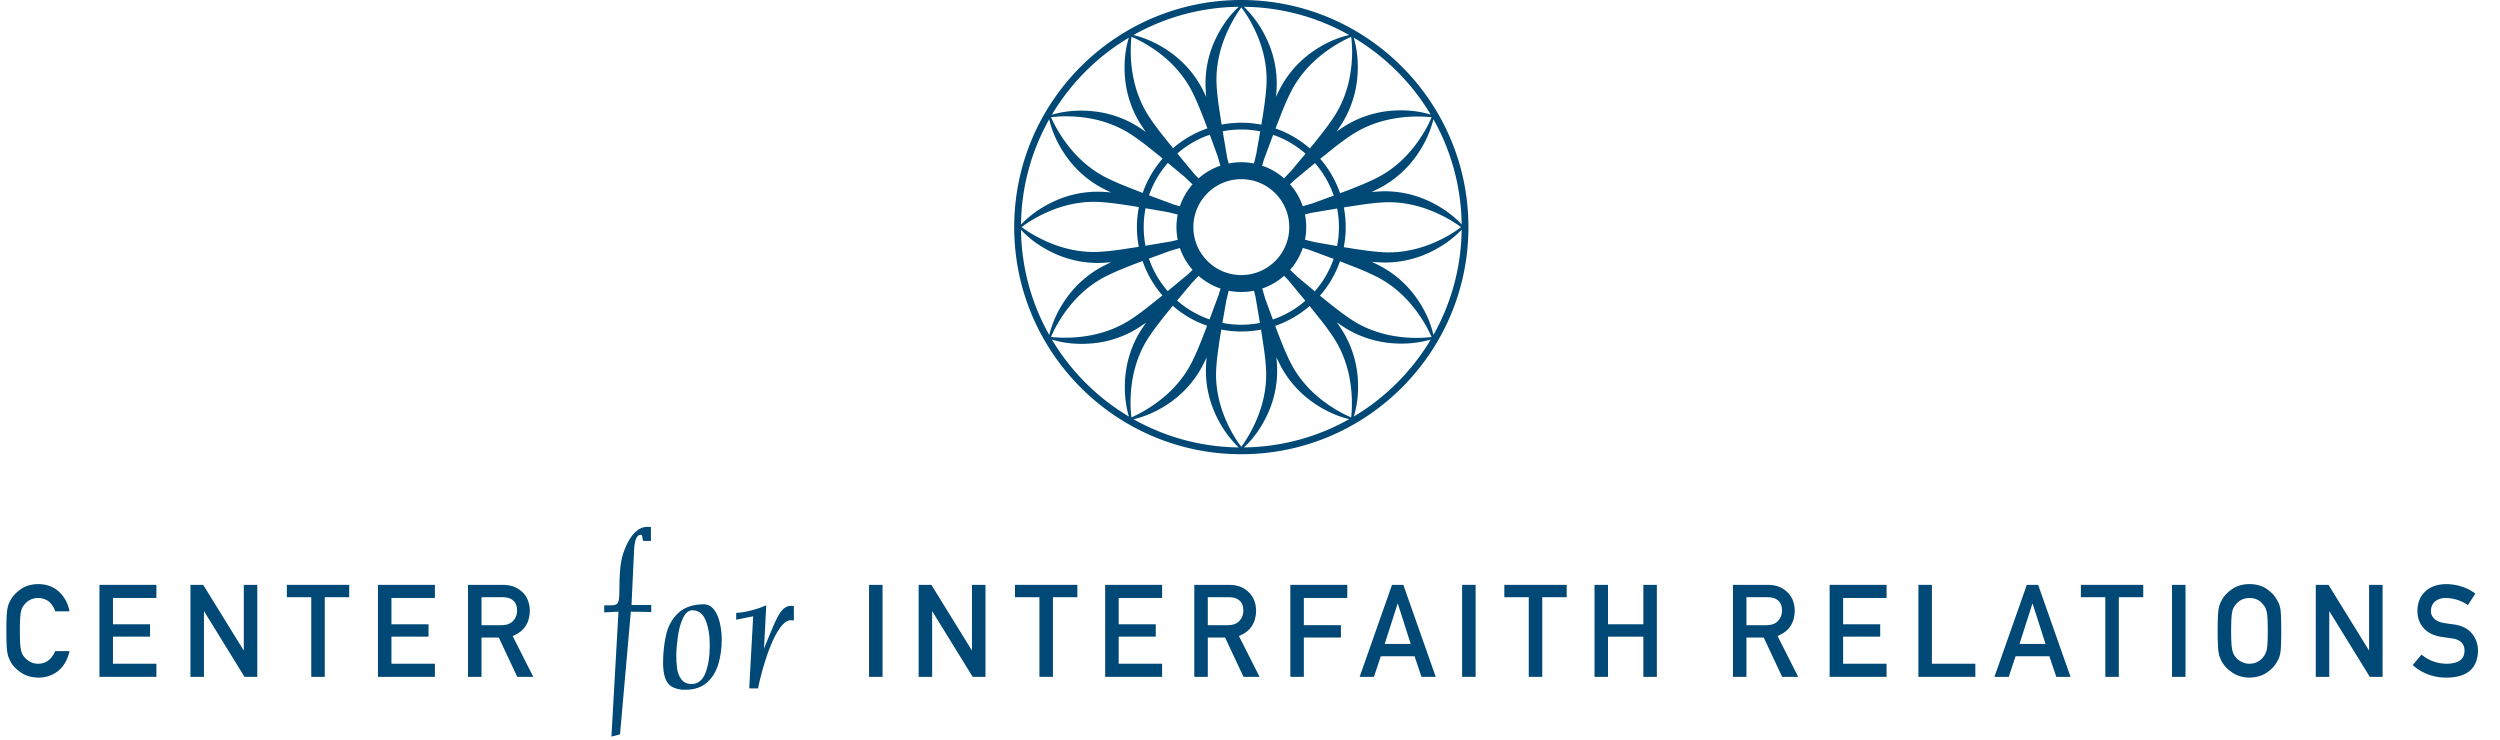 <svg xmlns="http://www.w3.org/2000/svg" xmlns:xlink="http://www.w3.org/1999/xlink" viewBox="0 0 2630.88 778.32" xmlns:v="https://vecta.io/nano"><g fill="#004876"><path d="M1306.3 0c-131.78 0-239 107.22-239 239s107.22 239 239 239c131.79 0 239-107.22 239-238.98 0-131.8-107.21-239.02-239-239.02zm202.17 352.47c-3.31-14.49-9.97-28.08-18.8-40.26-9.39-12.95-21.83-23.97-36.13-31.7-3.35-1.77-6.73-3.42-10.12-4.99a205.72 205.72 0 0 0 11.18.7c16.17.44 32.4-2.85 46.98-9.27 13.77-6.05 26.32-14.51 36.58-25.24-.45 40.18-11.19 77.94-29.69 110.76zM1074.45 241.8c10.1 10.88 22.69 19.35 36.45 25.49 14.61 6.51 30.89 9.83 47.14 9.39 3.79-.14 7.55-.4 11.28-.74-3.37 1.56-6.72 3.22-10.04 4.99-14.24 7.69-26.64 18.67-36.05 31.52-8.9 12.11-15.52 25.68-19.04 40.09-18.51-32.83-29.26-70.57-29.74-110.74zm29.69-116.25c3.32 14.47 9.97 28.06 18.8 40.24 9.4 12.95 21.84 23.97 36.13 31.7 3.35 1.78 6.73 3.43 10.13 5a205.7 205.7 0 0 0-11.18-.71c-16.18-.45-32.41 2.85-46.99 9.29-13.76 6.04-26.31 14.5-36.57 25.25.45-40.19 11.18-77.95 29.68-110.77zm269.15 126.74c.85-4.3 1.3-8.74 1.3-13.29 0-4.57-.45-9.03-1.31-13.35l6.42-1.59 27.45-4.64c1.23 6.34 1.88 12.89 1.88 19.58a102.85 102.85 0 0 1-1.94 19.91l-23.55-4.11-10.25-2.51zm7.62-38.16l-9.95 2.9c-2.92-8.57-7.51-16.38-13.37-23.05l4.74-4.56 21.47-17.77c8.63 9.91 15.39 21.5 19.74 34.19l-22.63 8.29zm-74.61 75.35c-27.83 0-50.46-22.64-50.46-50.48 0-27.82 22.64-50.45 50.46-50.45 27.84 0 50.47 22.64 50.47 50.45.01 27.84-22.63 50.48-50.47 50.48zm19.61 50.37a103 103 0 0 1-19.61 1.88c-6.8 0-13.45-.67-19.89-1.94l4.11-23.62 2.49-10.2c4.3.85 8.74 1.3 13.28 1.3 4.57 0 9.04-.46 13.37-1.32l1.56 6.29 4.69 27.61zm-39.21-201.68a102.97 102.97 0 0 1 19.6-1.88c6.8 0 13.45.67 19.89 1.94l-4.11 23.61-2.49 10.18c-4.3-.85-8.74-1.3-13.29-1.3-4.57 0-9.04.46-13.36 1.32l-1.57-6.32-4.67-27.55zm71.84 41.92a325.12 325.12 0 0 0-7.26 7.59c-6.67-5.85-14.48-10.43-23.05-13.34l1.85-6.41 9.68-26.04c12.68 4.38 24.24 11.17 34.14 19.83l-15.36 18.37zm-25.84-89.8c-.47 7.4-1.31 14.93-2.45 22.46-.83 6.14-1.84 12.29-2.87 18.45-6.83-1.33-13.87-2.04-21.08-2.04-7.09 0-14.03.68-20.75 1.97l-2.81-18.44c-1.09-7.51-1.98-15.05-2.39-22.41-.94-14.61 1.28-29.33 5.91-43.48 4.6-13.72 11.35-27.02 20.05-39.03 4.31 5.73 8.21 11.86 11.47 18.21 3.54 6.68 6.5 13.62 8.89 20.68 4.74 14.17 6.97 28.96 6.03 43.63zm-59.57 51.5l8.24 22.48c.93 3.38 1.91 6.74 2.94 10.09-8.57 2.92-16.38 7.51-23.04 13.37l-4.6-4.78-17.74-21.42c9.92-8.64 21.51-15.4 34.2-19.74zm-44.12 29.63l18.28 15.27c2.52 2.49 5.08 4.93 7.68 7.35-5.85 6.67-10.42 14.48-13.34 23.06l-6.38-1.84-26.09-9.69c4.39-12.69 11.18-24.25 19.85-34.15zm-23.55 87.18a102.97 102.97 0 0 1-1.88-19.6 102.44 102.44 0 0 1 1.94-19.87l23.75 4.13c3.34.87 6.7 1.69 10.07 2.46-.85 4.3-1.3 8.74-1.3 13.28 0 4.58.46 9.05 1.32 13.37l-6.42 1.59-27.48 4.64zm-6.98-40.66c-1.33 6.82-2.04 13.86-2.04 21.06 0 7.09.68 14.03 1.97 20.75l-18.44 2.82c-7.52 1.09-15.04 1.98-22.42 2.39-14.61.95-29.33-1.28-43.47-5.91-13.71-4.59-27.03-11.35-39.04-20.04 5.74-4.31 11.86-8.21 18.22-11.48 6.69-3.54 13.62-6.49 20.69-8.88 14.16-4.73 28.95-6.96 43.62-6.03 7.4.47 14.94 1.31 22.46 2.45 6.15.82 12.3 1.84 18.45 2.87zm32.99 46.02l10.19-2.97c2.92 8.57 7.5 16.37 13.36 23.03l-4.82 4.64-21.38 17.71c-8.64-9.92-15.4-21.51-19.75-34.21l22.4-8.2zm22.56 34.01l7.31-7.64c6.67 5.85 14.48 10.43 23.06 13.34l-1.82 6.3-9.71 26.16c-12.68-4.38-24.25-11.17-34.14-19.84l15.3-18.32zm25.88 89.76c.47-7.4 1.33-14.93 2.45-22.46.83-6.14 1.84-12.29 2.86-18.44 6.83 1.33 13.87 2.04 21.08 2.04 7.09 0 14.03-.68 20.75-1.97l2.81 18.44c1.09 7.51 1.98 15.03 2.39 22.42.93 14.61-1.28 29.33-5.91 43.47-4.61 13.7-11.34 27.02-20.06 39.02-4.31-5.74-8.2-11.85-11.46-18.2-3.54-6.7-6.49-13.64-8.89-20.7-4.71-14.16-6.94-28.95-6.02-43.62zm59.56-51.49l-8.2-22.38c-.94-3.42-1.93-6.82-2.97-10.22 8.57-2.92 16.38-7.51 23.04-13.36l4.54 4.73 17.79 21.49c-9.92 8.63-21.5 15.39-34.2 19.74zm44.14-29.66l-18.36-15.34-7.6-7.27c5.85-6.67 10.43-14.48 13.34-23.05l6.25 1.8 26.21 9.73a102.94 102.94 0 0 1-19.84 34.13zm30.51-46.48c1.33-6.83 2.04-13.88 2.04-21.1 0-7.09-.68-14.02-1.97-20.74l18.45-2.81c7.51-1.09 15.03-1.98 22.41-2.41 14.61-.93 29.33 1.29 43.48 5.93 13.7 4.61 27.01 11.34 39.01 20.05-5.73 4.31-11.85 8.22-18.2 11.47-6.69 3.54-13.62 6.49-20.7 8.88-14.16 4.73-28.95 6.96-43.62 6.03-7.39-.47-14.94-1.32-22.45-2.45-6.13-.82-12.28-1.84-18.45-2.85zm-3.9-56.75c-4.62-13.43-11.78-25.7-20.9-36.22l14.61-11.68c5.96-4.69 12.04-9.25 18.22-13.29 12.18-8.11 26.05-13.55 40.61-16.61 14.18-2.88 29.08-3.69 43.83-2.17-2.82 6.59-6.16 13.04-10.05 19.04-4.02 6.41-8.55 12.44-13.46 18.07-9.91 11.17-21.61 20.47-34.77 27.01-6.65 3.3-13.61 6.33-20.67 9.12-5.74 2.36-11.57 4.55-17.42 6.73zm-20.03-61.72c-3.8 4.92-7.77 9.74-11.75 14.59-10.49-9.15-22.74-16.35-36.16-21.01l6.79-17.39c2.81-7.04 5.81-14 9.14-20.61 6.49-13.11 15.76-24.76 26.86-34.69 10.84-9.57 23.34-17.73 36.87-23.76.86 7.11 1.18 14.37.82 21.49-.28 7.57-1.18 15.05-2.65 22.35-2.98 14.65-8.46 28.56-16.59 40.8-4.1 6.18-8.61 12.28-13.33 18.23zm-10.67-86c-12.93 9.41-23.95 21.85-31.68 36.13a197.91 197.91 0 0 0-5 10.13c.33-3.69.57-7.41.7-11.16.46-16.18-2.84-32.41-9.29-46.99-6.05-13.77-14.51-26.32-25.24-36.58 40.18.46 77.93 11.19 110.75 29.69-14.46 3.31-28.07 9.96-40.24 18.78zm-101.5-12.01c-6.51 14.61-9.83 30.87-9.38 47.12.14 3.79.39 7.54.74 11.27-1.56-3.37-3.21-6.71-4.98-10.03-7.7-14.24-18.66-26.62-31.53-36.05-12.1-8.87-25.68-15.51-40.08-19.04 32.82-18.5 70.57-29.25 110.75-29.72-10.91 10.1-19.37 22.69-25.52 36.45zm-87.32-4.88c6.6 2.8 13.02 6.15 19.03 10.03 6.41 4.03 12.44 8.54 18.05 13.47 11.18 9.89 20.49 21.61 27.03 34.75 3.3 6.66 6.33 13.59 9.1 20.68 2.36 5.73 4.55 11.57 6.74 17.42-13.43 4.62-25.7 11.78-36.22 20.9l-11.69-14.6c-4.69-5.97-9.22-12.04-13.27-18.23-8.11-12.18-13.56-26.04-16.62-40.6-2.88-14.18-3.69-29.08-2.15-43.82zm32.81 128.14c-9.16 10.5-16.35 22.74-21.02 36.16l-17.38-6.81c-7.05-2.79-14.01-5.79-20.6-9.12-13.11-6.49-24.76-15.78-34.68-26.87-9.6-10.84-17.74-23.34-23.79-36.88 7.12-.86 14.38-1.17 21.51-.81 7.56.26 15.04 1.17 22.35 2.63 14.63 2.99 28.55 8.46 40.79 16.59 6.18 4.11 12.28 8.62 18.22 13.35 4.94 3.82 9.77 7.79 14.6 11.76zm-107.43 168.7c4.02-6.39 8.54-12.44 13.46-18.04 9.9-11.17 21.6-20.49 34.77-27.03 6.64-3.3 13.59-6.33 20.66-9.1 5.74-2.36 11.57-4.55 17.41-6.75 4.62 13.44 11.78 25.71 20.91 36.24l-14.62 11.68c-5.95 4.69-12.03 9.25-18.22 13.29-12.17 8.09-26.04 13.55-40.6 16.61-14.17 2.87-29.07 3.67-43.81 2.15 2.82-6.62 6.16-13.05 10.04-19.05zm106.35.81c3.8-4.94 7.77-9.75 11.74-14.59a109.71 109.71 0 0 0 36.16 21.01l-6.79 17.36c-2.81 7.06-5.8 14.02-9.13 20.62-6.49 13.13-15.77 24.76-26.86 34.69-10.84 9.57-23.34 17.73-36.88 23.78-.86-7.11-1.18-14.36-.81-21.51.27-7.55 1.17-15.03 2.63-22.35 2.99-14.63 8.47-28.54 16.6-40.78 4.1-6.19 8.61-12.28 13.34-18.23zm10.66 85.98c12.95-9.39 23.96-21.83 31.7-36.13 1.77-3.35 3.43-6.73 4.99-10.13a216.31 216.31 0 0 0-.71 11.18c-.46 16.18 2.85 32.41 9.28 46.99 6.05 13.77 14.51 26.32 25.24 36.58-40.18-.46-77.93-11.19-110.75-29.69 14.48-3.32 28.08-9.98 40.25-18.8zm101.5 12.05c6.51-14.61 9.84-30.91 9.39-47.16-.14-3.79-.39-7.54-.74-11.27 1.56 3.37 3.22 6.71 4.98 10.03 7.69 14.24 18.66 26.64 31.53 36.05 12.11 8.9 25.69 15.53 40.09 19.04-32.82 18.51-70.58 29.26-110.76 29.73 10.9-10.09 19.37-22.67 25.51-36.42zm87.33 4.86c-6.6-2.82-13.03-6.17-19.03-10.05a143.64 143.64 0 0 1-18.05-13.45c-11.18-9.91-20.5-21.61-27.03-34.78-3.3-6.64-6.32-13.59-9.11-20.68-2.36-5.73-4.55-11.55-6.75-17.39 13.44-4.62 25.71-11.78 36.23-20.91l11.68 14.61c4.69 5.95 9.24 12.04 13.29 18.21 8.09 12.18 13.55 26.04 16.61 40.6 2.89 14.2 3.7 29.09 2.16 43.84zm-32.82-128.15a110.06 110.06 0 0 0 21.01-36.16l17.38 6.79c7.05 2.81 14.01 5.81 20.6 9.14 13.12 6.47 24.76 15.76 34.69 26.85 9.58 10.85 17.74 23.33 23.78 36.88-7.12.86-14.37 1.17-21.51.81-7.55-.26-15.03-1.17-22.35-2.63-14.63-2.99-28.54-8.46-40.78-16.59-6.18-4.11-12.28-8.62-18.23-13.35-4.92-3.79-9.75-7.76-14.59-11.74zm112.61-100.39c-14.59-6.53-30.88-9.83-47.14-9.41-3.78.14-7.51.4-11.22.74 3.35-1.56 6.68-3.2 9.99-4.97 14.24-7.71 26.64-18.67 36.06-31.54 8.89-12.1 15.52-25.68 19.04-40.08 18.5 32.82 29.25 70.57 29.73 110.75-10.11-10.9-22.7-19.35-36.46-25.49zm3.93-90.09c-14.17-4.37-29.29-5.39-44.25-3.84-15.9 1.68-31.66 6.94-45.51 15.45a198.51 198.51 0 0 0-9.38 6.26 209.41 209.41 0 0 0 6.19-9.33c8.48-13.78 13.73-29.48 15.46-45.34 1.64-14.9.6-29.97-3.53-44.2 33.27 19.83 61.19 47.74 81.02 81zm-317.69-80.97c-4.36 14.18-5.4 29.29-3.84 44.24 1.66 15.9 6.93 31.68 15.44 45.52 2.02 3.22 4.12 6.34 6.28 9.4a209.58 209.58 0 0 0-9.33-6.2c-13.79-8.5-29.48-13.74-45.34-15.46-14.93-1.66-29.98-.61-44.22 3.54a233.58 233.58 0 0 1 81.01-81.04zm-80.98 317.67c14.18 4.37 29.29 5.4 44.25 3.84 15.9-1.66 31.67-6.94 45.52-15.44 3.21-2.02 6.32-4.11 9.37-6.27-2.13 3.03-4.2 6.13-6.19 9.32-8.49 13.8-13.74 29.5-15.46 45.34-1.65 14.93-.59 30.01 3.55 44.23-33.28-19.82-61.2-47.74-81.04-81.02zm317.7 80.98c4.36-14.18 5.39-29.29 3.83-44.24-1.67-15.9-6.93-31.68-15.45-45.52-2.01-3.21-4.11-6.32-6.26-9.37 3.03 2.13 6.13 4.2 9.31 6.19 13.8 8.48 29.5 13.74 45.34 15.46 14.94 1.64 30.01.58 44.24-3.56a233.58 233.58 0 0 1-81.01 81.04zM914.55 615.46h14.2v96.82h-14.2v-96.82zm52.2 0h13.38l42.47 68.83h.26v-68.83h14.2v96.82h-13.45l-42.41-68.83h-.26v68.83h-14.2v-96.82z"/><use xlink:href="#B"/><use xlink:href="#C"/><use xlink:href="#D"/><path d="M1357.9,615.46h59.91v13.81h-45.71v28.63h39.02v13h-39.02v41.38h-14.2V615.46z"/><use xlink:href="#E"/><path d="M1538.66,615.46h14.2v96.82h-14.2V615.46z"/><use xlink:href="#B" x="514.94"/><path d="M1729.39 669.98h-37.2v42.31h-14.2v-96.82h14.2v41.51h37.2v-41.51h14.2v96.82h-14.2v-42.31zm94.29-54.52h36.64c7.81 0 14.19 2.12 19.12 6.38 5.94 4.83 9.04 11.71 9.3 20.65-.17 13.15-6.21 22.09-18.11 26.83l21.71 42.96h-16.87l-19.41-41.38h-18.18v41.38h-14.2v-96.82zm14.2 42.44h21.54c5.33-.09 9.33-1.69 11.99-4.79 2.62-2.89 3.93-6.44 3.93-10.65-.09-5.06-1.65-8.72-4.71-10.99-2.41-2-5.89-3-10.45-3h-22.31v29.43z"/><use xlink:href="#C" x="762.37"/><path d="M2018.84,615.46h14.2v83.01h45.71v13.81h-59.91V615.46z"/><use xlink:href="#E" x="668.03"/><use xlink:href="#B" x="1121.69"/><path d="M2285.73 615.46h14.2v96.82h-14.2v-96.82zm48.02 48.41c0-11.27.32-18.81.96-22.62.69-3.82 1.74-6.9 3.15-9.25 2.27-4.45 5.91-8.42 10.93-11.91 4.93-3.53 11.08-5.34 18.45-5.42 7.46.09 13.67 1.9 18.64 5.45 4.93 3.5 8.49 7.48 10.67 11.95 1.58 2.35 2.68 5.42 3.28 9.23.56 3.81.84 11.33.84 22.58 0 11.07-.28 18.55-.84 22.45-.6 3.9-1.69 7.02-3.28 9.36-2.19 4.47-5.74 8.41-10.67 11.82-4.97 3.54-11.19 5.4-18.64 5.58-7.37-.18-13.52-2.04-18.45-5.58-5.02-3.41-8.66-7.35-10.93-11.82-.69-1.46-1.31-2.86-1.86-4.18-.51-1.37-.94-3.1-1.29-5.18-.64-3.91-.96-11.39-.96-22.46zm14.2 0c0 9.54.34 15.99 1.03 19.36.6 3.37 1.83 6.1 3.67 8.19 1.5 2 3.48 3.62 5.93 4.86 2.41 1.46 5.28 2.2 8.63 2.2 3.39 0 6.33-.73 8.83-2.2 2.36-1.24 4.25-2.86 5.67-4.86 1.85-2.09 3.11-4.81 3.8-8.19.64-3.37.97-9.83.97-19.36 0-9.54-.32-16.04-.97-19.5-.69-3.28-1.96-5.97-3.8-8.05-1.42-2-3.31-3.66-5.67-4.99-2.49-1.29-5.43-1.97-8.83-2.06-3.35.09-6.23.78-8.63 2.06-2.45 1.33-4.42 2.99-5.93 4.99-1.85 2.09-3.07 4.77-3.67 8.05-.69 3.47-1.03 9.97-1.03 19.5zm89.06-48.41h13.39l42.47 68.83h.26v-68.83h14.2v96.82h-13.45l-42.41-68.83h-.26v68.83h-14.2v-96.82zm111.33 73.37c7.47 6.34 16.35 9.56 26.65 9.65 12.19-.18 18.37-4.67 18.54-13.49.09-7.22-3.99-11.56-12.22-13.03l-12.42-1.79c-8.06-1.37-14.2-4.45-18.4-9.24-4.33-4.92-6.5-10.9-6.5-17.94 0-8.46 2.72-15.29 8.16-20.47 5.27-5.14 12.75-7.75 22.43-7.84 11.65.27 21.79 3.6 30.4 10l-7.92 12.06c-7.04-4.79-14.78-7.28-23.23-7.45-4.38 0-8.02 1.13-10.94 3.39-3.05 2.35-4.61 5.85-4.7 10.5 0 2.79 1.05 5.32 3.15 7.58 2.1 2.3 5.47 3.9 10.1 4.79 2.57.44 6.09.95 10.55 1.53 8.79 1.24 15.29 4.5 19.49 9.77 4.16 5.18 6.24 11.21 6.24 18.08-.47 18.52-11.44 27.92-32.91 28.18-13.88 0-25.82-4.4-35.8-13.22l9.33-11.06zM73.16 685.24c-2.06 8.97-5.98 15.87-11.78 20.69-5.96 4.77-13.02 7.16-21.17 7.16-7.37-.18-13.52-2.04-18.45-5.58-5.02-3.41-8.66-7.35-10.93-11.82-.69-1.46-1.31-2.86-1.86-4.18-.51-1.37-.94-3.1-1.29-5.18-.64-3.9-.96-11.38-.96-22.45 0-11.24.32-18.77.96-22.58.69-3.81 1.74-6.88 3.15-9.23 2.27-4.47 5.92-8.46 10.94-11.95 4.93-3.54 11.08-5.36 18.46-5.45 9.05.09 16.42 2.85 22.13 8.29 5.7 5.48 9.3 12.27 10.81 20.36H58.08a21.5 21.5 0 0 0-6.31-9.98c-3.18-2.62-7.04-3.97-11.6-4.06-3.35.09-6.23.78-8.63 2.06-2.45 1.33-4.42 2.99-5.93 4.99-1.85 2.09-3.07 4.77-3.67 8.05-.69 3.46-1.03 9.96-1.03 19.5s.34 15.99 1.03 19.36c.6 3.37 1.82 6.1 3.67 8.19 1.5 2 3.48 3.62 5.93 4.86 2.41 1.46 5.28 2.2 8.64 2.2 7.99 0 13.96-4.41 17.92-13.24h15.06z"/><use xlink:href="#C" x="-1058.38"/><path d="M200.45 615.46h13.38l42.47 68.83h.26v-68.83h14.2v96.82h-13.45l-42.41-68.83h-.26v68.83h-14.2v-96.82z"/><use xlink:href="#B" x="-766.29"/><use xlink:href="#C" x="-765.3"/><use xlink:href="#D" x="-764.3"/><path d="M643.44 775.17l7.41-131.48-15 .75v-7.45h8.12c3.32 0 5.45-.98 6.37-2.95s1.39-5.03 1.39-9.17c0-11.06.36-20.29 1.08-27.7s2.54-14.5 5.45-21.26c6.2-14.32 13.91-21.48 23.11-21.48.5 0 1.1.03 1.81.09s1.31.09 1.81.09v14.64h-7.41c-.53 0-.88-.26-1.06-.77s-.31-1.28-.4-2.29-.24-1.82-.46-2.43c-.22-.6-.67-.95-1.35-1.04-4.09 0-6.42 5.19-7.01 15.57l-2.73 58.35h20.77v7.41l-21.48-.35-11.38 129.14-9.04 2.33zm54.33-78.59c.15-11.2 1.34-21.19 3.57-29.95s6.47-16.02 12.7-21.77 14.97-8.74 26.2-8.98c4.47 0 8.13 1.82 10.98 5.45s4.92 8.2 6.2 13.69c1.28 5.5 1.99 11.22 2.14 17.16 0 9.88-1.23 18.84-3.68 26.88-2.46 8.04-6.52 14.52-12.19 19.43s-13.08 7.37-22.23 7.37h-3.44c-4.56-.53-8.29-1.63-11.18-3.31-2.9-1.68-5.13-4.55-6.7-8.62-1.59-4.07-2.37-9.86-2.37-17.35zm13.89-8.14c0 5.88.3 10.96.9 15.23s2.05 7.96 4.34 11.08 5.73 4.84 10.32 5.16c7.09 0 12.14-3.91 15.15-11.72s4.52-17.22 4.52-28.22v-2.56c0-9.3-1.43-17.49-4.3-24.58s-7.58-10.63-14.14-10.63c-4.03.21-7.28 2.99-9.75 8.34s-4.22 11.55-5.25 18.58c-1.01 7.03-1.61 13.47-1.79 19.32zm123.76-50.57v15.17c-.18-.06-.54-.13-1.08-.22s-1.27-.13-2.18-.13c-5.94 0-12.2 7.1-18.79 21.3-2.94 6.56-5.56 13.45-7.85 20.69-2.29 7.23-4.15 13.78-5.56 19.63s-2.12 9.22-2.12 10.1h-9.39l4.15-75.86-17.86 3.62v-7.23c4.35-.09 9.57-.93 15.66-2.51 6.09-1.59 11.41-3.4 15.97-5.42l-2.38 45.52c.18-.41 1.51-3.68 3.99-9.79l6.02-14.4c1.53-3.48 3.07-6.67 4.61-9.57s2.99-5.06 4.34-6.5c2.82-3.15 5.9-4.72 9.22-4.72.91 0 1.64.04 2.18.13.53.06.89.13 1.07.19z"/></g><defs ><path id="B" d="M1093.85,628.47h-25.7v-13.01h65.62v13.01h-25.72v83.81h-14.2V628.47z"/><path id="C" d="M1163.05,615.46h59.91v13.81h-45.71v27.7h39.02v13h-39.02v28.5h45.71v13.81h-59.91V615.46z"/><path id="D" d="M1256.83 615.46h36.64c7.81 0 14.19 2.12 19.13 6.38 5.94 4.83 9.04 11.71 9.3 20.65-.17 13.15-6.21 22.09-18.11 26.83l21.71 42.96h-16.87l-19.41-41.38h-18.19v41.38h-14.2v-96.82zm14.19 42.44h21.54c5.33-.09 9.33-1.69 11.99-4.79 2.62-2.89 3.93-6.44 3.93-10.65-.09-5.06-1.66-8.72-4.71-10.99-2.41-2-5.89-3-10.45-3h-22.31v29.43z"/><path id="E" d="M1488.64 690.63h-35.57l-7.2 21.65h-15.05l34.09-96.82h11.9l34.09 96.82h-14.99l-7.27-21.65zm-4.05-13l-13.57-42.36h-.26l-13.57 42.36h27.4z"/></defs></svg>